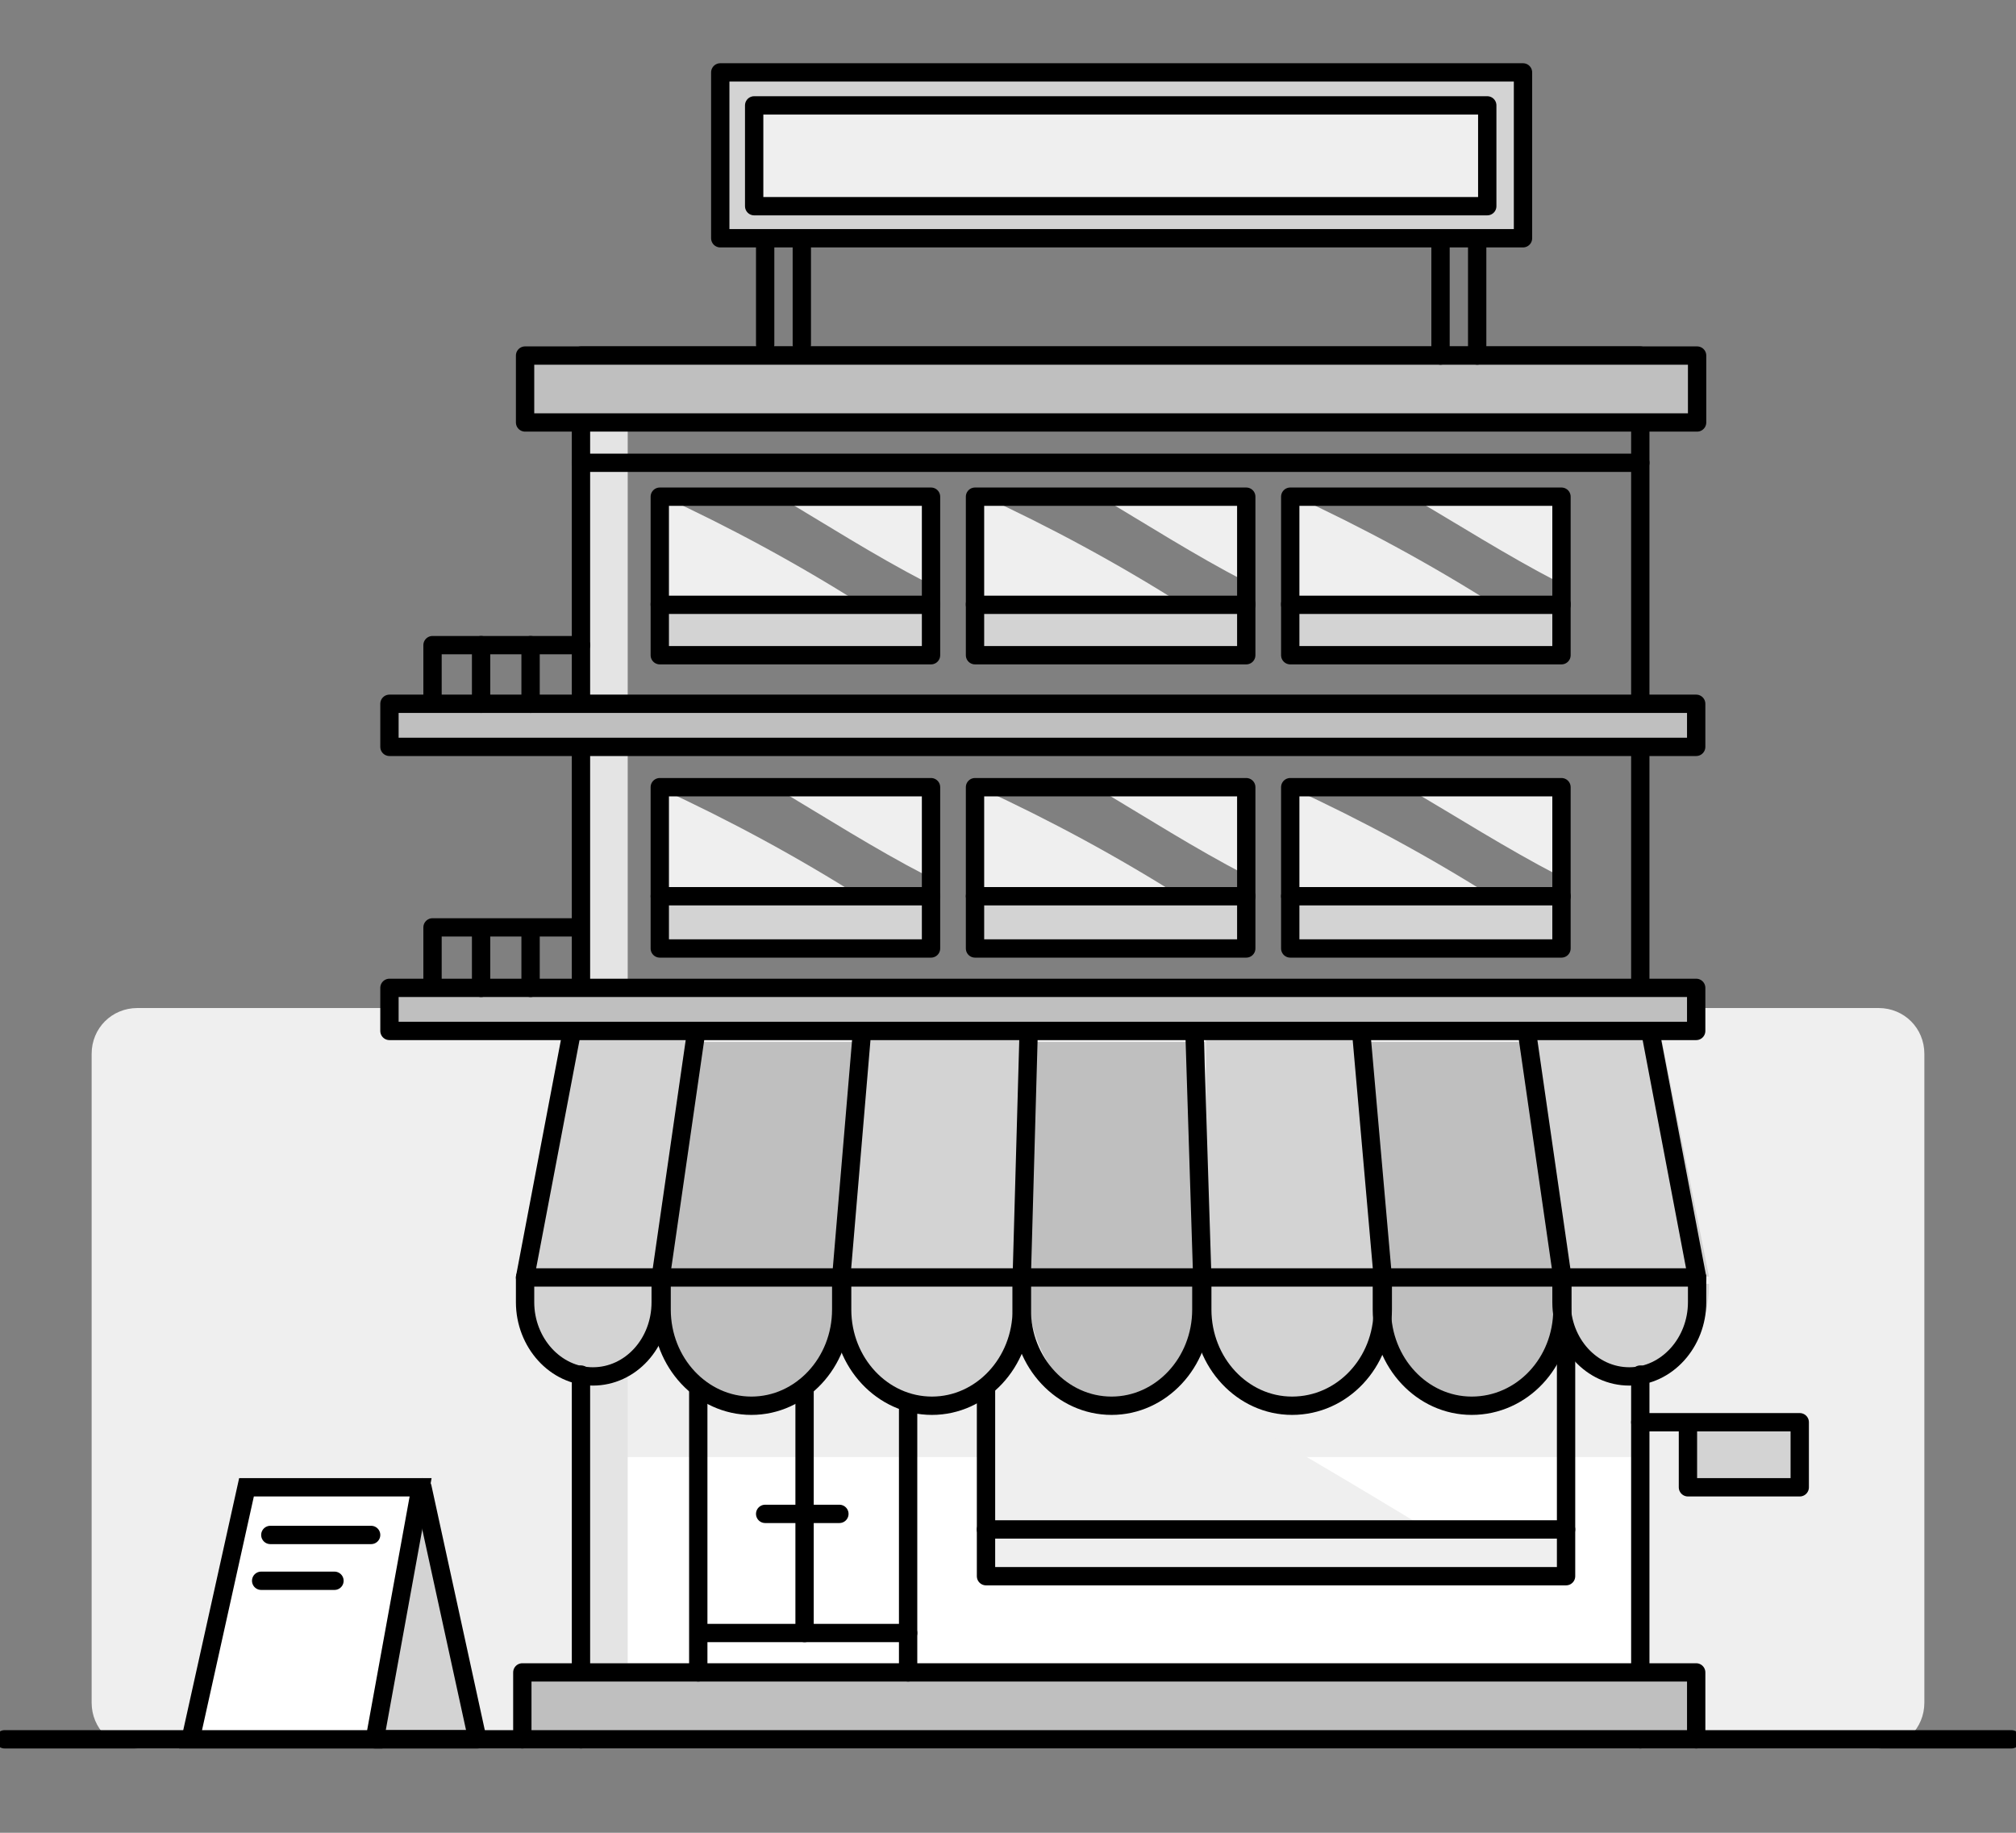 <?xml version="1.0" encoding="utf-8"?>
<!-- Generator: Adobe Illustrator 25.0.0, SVG Export Plug-In . SVG Version: 6.00 Build 0)  -->
<svg version="1.1" id="Layer_1" xmlns="http://www.w3.org/2000/svg" xmlns:xlink="http://www.w3.org/1999/xlink" x="0px" y="0px"
	 viewBox="0 0 220 200" style="enable-background:new 0 0 220 200;" xml:space="preserve">
<rect x="0" y="0" width="220" height="200" fill="#808080" stroke="none"/>
<style type="text/css">
	.st0{fill:#EFEFEF;}
	.st1{fill:#FFFFFF;}
	.st2{fill:#E4E4E4;}
	.st3{fill:#D3D3D3;}
	.st4{fill:#BFBFBF;}
	.st5{fill:none;stroke:#000000;stroke-width:2;stroke-linecap:round;stroke-linejoin:round;}
	.st6{fill:#D3D3D3;stroke:#000000;stroke-width:2;stroke-linecap:round;stroke-linejoin:round;}
	.st7{fill:#BFBFBF;stroke:#000000;stroke-width:2;stroke-linecap:round;stroke-linejoin:round;}
	.st8{fill:#FFFFFF;stroke:#000000;stroke-width:2;stroke-miterlimit:10;}
	.st9{fill:#EFEFEF;stroke:#000000;stroke-width:2;stroke-linecap:round;stroke-linejoin:round;}
</style>
<g id="People">
	<path class="st0" d="M15,110h190c2.8,0,5,2.2,5,5v70.8c0,2.8-2.2,5-5,5H15c-2.8,0-5-2.2-5-5V115C10,112.2,12.2,110,15,110z"/>
	<rect x="64.5" y="159" class="st1" width="114" height="22.5"/>
	<path class="st0" d="M108,140.9V167h48C140.3,157.5,124.6,148.2,108,140.9z"/>
	<path class="st0" d="M101,63.5V54H84.7C90.1,57.2,95.4,60.6,101,63.5z"/>
	<path class="st0" d="M72,54v12h22.1C87,61.5,79.6,57.5,72,54z"/>
	<path class="st0" d="M136,63.5V54h-16.3C125.1,57.2,130.4,60.6,136,63.5z"/>
	<path class="st0" d="M107,54v12h22.1C122,61.5,114.6,57.5,107,54z"/>
	<path class="st0" d="M170,63.5V54h-16.4C159.1,57.2,164.4,60.6,170,63.5z"/>
	<path class="st0" d="M141,54v12h22.1C156,61.5,148.6,57.5,141,54z"/>
	<path class="st0" d="M101,95.5V86H84.7C90.1,89.2,95.4,92.6,101,95.5z"/>
	<path class="st0" d="M72,86v12h22.1C87,93.5,79.6,89.5,72,86z"/>
	<path class="st0" d="M136,95.5V86h-16.3C125.1,89.2,130.4,92.6,136,95.5z"/>
	<path class="st0" d="M107,86v12h22.1C122,93.5,114.6,89.5,107,86z"/>
	<path class="st0" d="M170,95.5V86h-16.4C159.1,89.2,164.4,92.6,170,95.5z"/>
	<path class="st0" d="M141,86v12h22.1C156,93.5,148.6,89.5,141,86z"/>
	<rect x="108" y="167" class="st0" width="63" height="5"/>
	<rect x="63.5" y="46.5" class="st2" width="5" height="61"/>
	<rect x="63.5" y="148.5" class="st2" width="5" height="33"/>
	<path class="st3" d="M56.9,139.8h15l4.2-27H62.3L56.9,139.8z"/>
	<path class="st3" d="M64.2,150.5c4.3,0,7.7-4.6,7.7-10.4H56.5C56.5,145.9,60,150.5,64.2,150.5z"/>
	<path class="st3" d="M186.5,139.3l-5.4-27h-13.7l4.1,27H186.5z"/>
	<path class="st3" d="M178.8,150.5c4.3,0,7.7-4.6,7.7-10.4H171C171,145.9,174.5,150.5,178.8,150.5z"/>
	<path class="st3" d="M131.6,112.7v27h19.8l-3.8-27H131.6z"/>
	<path class="st3" d="M141.4,153.1c5.6,0,10.1-5.8,10.1-13h-20.2C131.3,147.3,135.8,153.1,141.4,153.1z"/>
	<path class="st3" d="M111.6,112.7H95l-3.9,27h20.5V112.7z"/>
	<path class="st3" d="M101.6,153.1c5.6,0,10.1-5.8,10.1-13H91.6C91.6,147.3,96.1,153.1,101.6,153.1z"/>
	<path class="st4" d="M82.4,153.5c5.5,0,9.9-5.7,9.9-12.8H72.5C72.5,147.8,76.9,153.5,82.4,153.5z"/>
	<polygon class="st4" points="72.8,140.7 92,140.7 94.6,113.7 76.7,113.7 	"/>
	<path class="st4" d="M170.1,140.7l-3.9-27h-18l2.6,27h0.4c0,7.1,4.4,12.8,9.9,12.8s9.9-5.7,9.9-12.8H170.1z"/>
	<path class="st4" d="M131.5,113.7h-19.8l0.2,27h0.3c0,7.1,4.4,12.8,9.9,12.8s9.9-5.7,9.9-12.8h-0.9L131.5,113.7z"/>
	<polyline class="st5" points="179,79.4 63.4,79.4 47.2,79.4 47.2,70.4 63.4,70.4 	"/>
	<polyline class="st6" points="40.9,189.8 52.1,189.8 46.1,162.3 	"/>
	<polyline class="st6" points="72,65.9 72,71.5 101.6,71.5 101.6,65.9 	"/>
	<line class="st5" x1="179" y1="150" x2="179" y2="189.8"/>
	<polyline class="st5" points="63.4,107.8 63.4,38.8 179,38.8 179,107.8 	"/>
	<line class="st5" x1="63.4" y1="189.8" x2="63.4" y2="150"/>
	<polygon class="st5" points="185.2,139.4 57.3,139.4 62.7,111 179.8,111 	"/>
	<line class="st5" x1="76.2" y1="111" x2="72.1" y2="139.4"/>
	<line class="st5" x1="166.4" y1="111" x2="170.5" y2="139.4"/>
	<line class="st5" x1="148.4" y1="111" x2="150.9" y2="139.4"/>
	<line class="st5" x1="130.3" y1="111" x2="131.2" y2="139.4"/>
	<line class="st5" x1="112.3" y1="111" x2="111.5" y2="139.4"/>
	<line class="st5" x1="94.2" y1="111" x2="91.8" y2="139.4"/>
	<path class="st5" d="M91.8,139.4v3.5c0,5.8-4.4,10.5-9.8,10.5l0,0c-5.4,0-9.8-4.7-9.8-10.5v-3.5"/>
	<path class="st5" d="M111.5,139.4v3.5c0,5.8-4.4,10.5-9.8,10.5l0,0c-5.4,0-9.8-4.7-9.8-10.5v-3.5"/>
	<path class="st5" d="M131.1,139.4v3.5c0,5.8-4.4,10.5-9.8,10.5l0,0c-5.4,0-9.8-4.7-9.8-10.5v-3.5"/>
	<path class="st5" d="M150.9,139.4v3.5c0,5.8-4.4,10.5-9.9,10.5l0,0c-5.4,0-9.8-4.7-9.8-10.5v-3.5"/>
	<path class="st5" d="M170.5,139.4v3.5c0,5.8-4.4,10.5-9.9,10.5l0,0c-5.4,0-9.8-4.7-9.8-10.5v-3.5"/>
	<path class="st5" d="M185.2,139.4v2.7c0,4.4-3.3,8.1-7.4,8.1l0,0c-4.1,0-7.4-3.6-7.4-8.1v-2.7"/>
	<path class="st5" d="M57.3,139.4v2.7c0,4.4,3.3,8.1,7.4,8.1l0,0c4.1,0,7.4-3.6,7.4-8.1v-2.7"/>
	<rect x="57.3" y="38.8" class="st7" width="127.9" height="7.3"/>
	<rect x="42.5" y="76.8" class="st7" width="142.6" height="4.7"/>
	<rect x="72" y="54.2" class="st5" width="29.6" height="11.8"/>
	<polyline class="st6" points="140.8,65.9 140.8,71.5 170.4,71.5 170.4,65.9 	"/>
	<rect x="140.8" y="54.2" class="st5" width="29.6" height="11.8"/>
	<polyline class="st6" points="106.4,65.9 106.4,71.5 136,71.5 136,65.9 	"/>
	<rect x="106.4" y="54.2" class="st5" width="29.6" height="11.8"/>
	<polyline class="st6" points="72,97.8 72,103.5 101.6,103.5 101.6,97.8 	"/>
	<rect x="72" y="85.9" class="st5" width="29.6" height="11.9"/>
	<polyline class="st6" points="140.8,97.8 140.8,103.5 170.4,103.5 170.4,97.8 	"/>
	<rect x="140.8" y="85.9" class="st5" width="29.6" height="11.9"/>
	<polyline class="st6" points="106.4,97.8 106.4,103.5 136,103.5 136,97.8 	"/>
	<rect x="106.4" y="85.9" class="st5" width="29.6" height="11.9"/>
	<rect x="78.6" y="7.9" class="st6" width="87.6" height="18.1"/>
	<line class="st5" x1="83.5" y1="26.4" x2="83.5" y2="37.6"/>
	<line class="st5" x1="157.2" y1="26.4" x2="157.2" y2="38.8"/>
	<line class="st5" x1="87.5" y1="26.4" x2="87.5" y2="37.6"/>
	<line class="st5" x1="161.2" y1="26.4" x2="161.2" y2="38.8"/>
	<polyline class="st7" points="57,189.8 57,182.5 185.1,182.5 185.1,189.8 	"/>
	<line class="st5" x1="0.5" y1="189.8" x2="219.5" y2="189.8"/>
	<line class="st5" x1="76.2" y1="151.4" x2="76.2" y2="182.5"/>
	<line class="st5" x1="99.1" y1="153.3" x2="99.1" y2="182.5"/>
	<line class="st5" x1="76.5" y1="178.2" x2="99.1" y2="178.2"/>
	<polyline class="st5" points="107.6,151.4 107.6,172 170.9,172 170.9,146.5 	"/>
	<line class="st5" x1="107.6" y1="166.9" x2="170.9" y2="166.9"/>
	<line class="st5" x1="87.8" y1="151.4" x2="87.8" y2="178.2"/>
	<line class="st5" x1="83.5" y1="165.2" x2="91.6" y2="165.2"/>
	<polygon class="st8" points="40.9,189.8 20.8,189.8 26.9,162.3 45.9,162.3 	"/>
	<polyline class="st6" points="179,155.2 191.1,155.2 196.4,155.2 196.4,162.3 184.2,162.3 184.2,155.2 	"/>
	<polyline class="st5" points="62.7,111 47.2,111 47.2,101.2 62.7,101.2 	"/>
	<rect x="42.5" y="107.8" class="st7" width="142.6" height="4.7"/>
	<line class="st5" x1="52.5" y1="70.4" x2="52.5" y2="76.8"/>
	<line class="st5" x1="57.9" y1="70.4" x2="57.9" y2="76.8"/>
	<line class="st5" x1="52.5" y1="101.4" x2="52.5" y2="107.8"/>
	<line class="st5" x1="57.9" y1="101.4" x2="57.9" y2="107.8"/>
	<line class="st5" x1="63.4" y1="50.5" x2="179" y2="50.5"/>
	<line class="st5" x1="29.5" y1="167.5" x2="40.5" y2="167.5"/>
	<line class="st5" x1="28.5" y1="172.5" x2="36.5" y2="172.5"/>
	<rect x="82.3" y="11.5" class="st9" width="80" height="11"/>
</g>
</svg>
